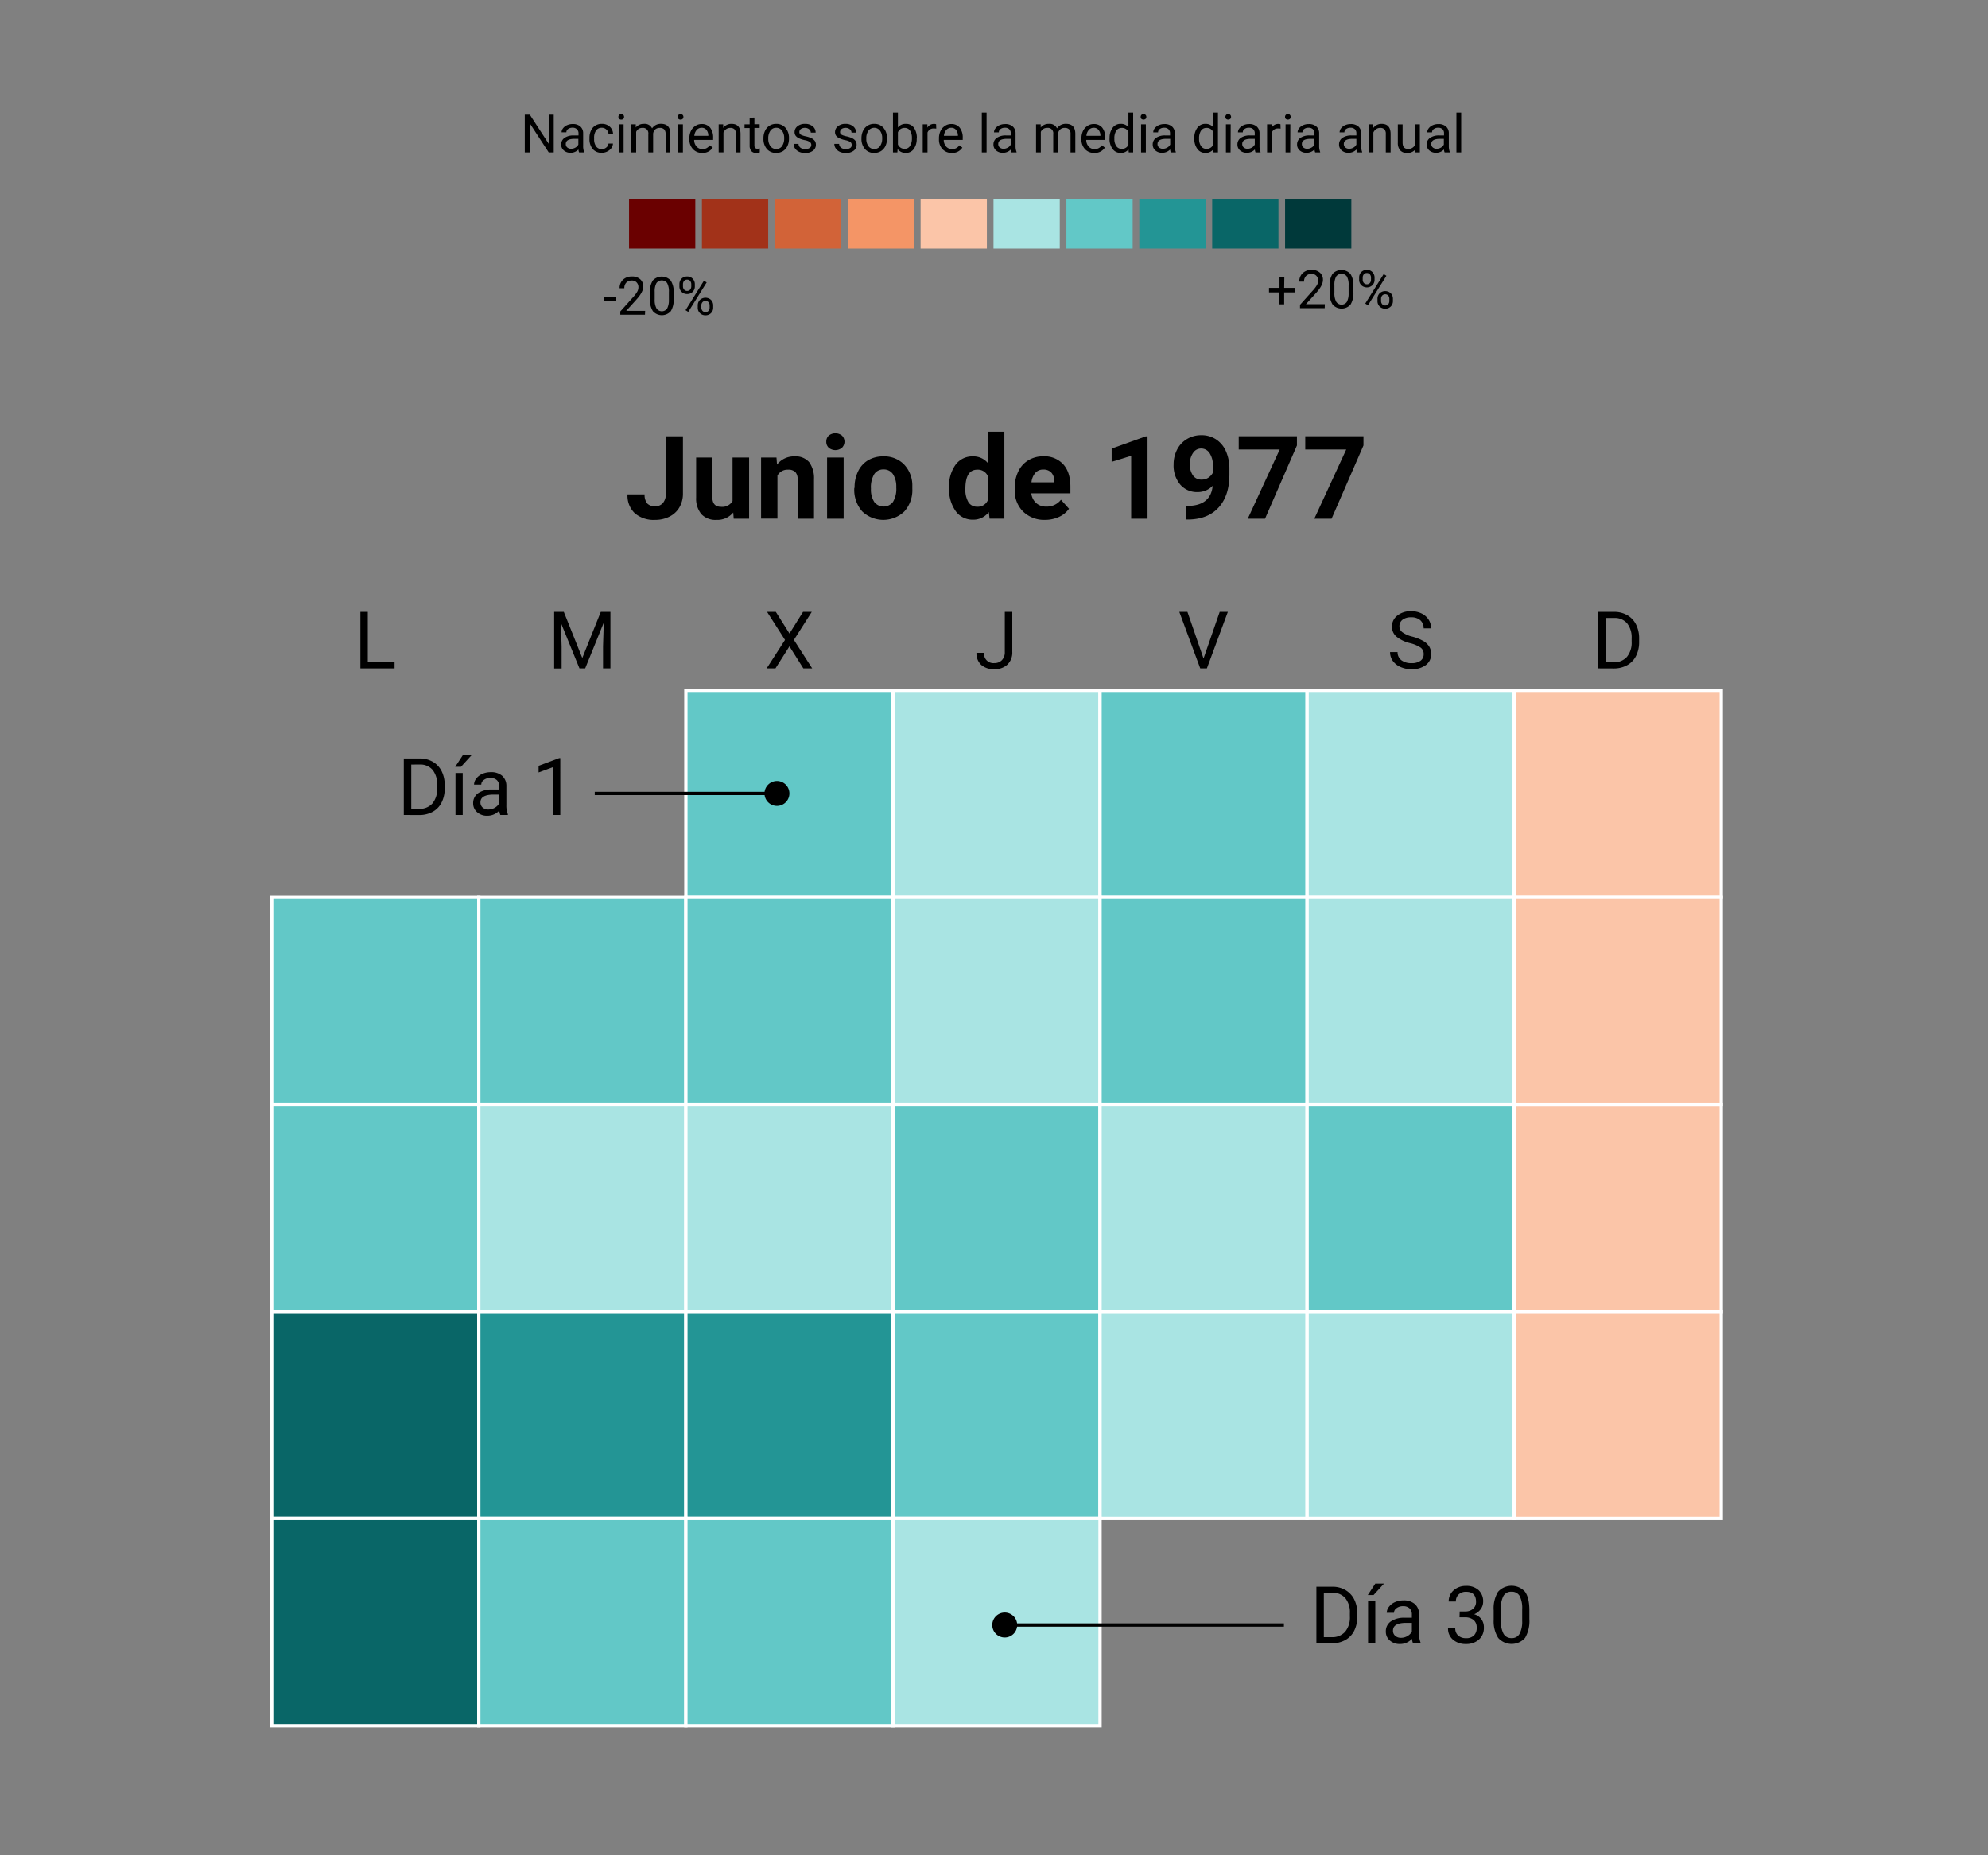 <svg xmlns="http://www.w3.org/2000/svg" viewBox="0 0 600 560">
  <rect x="0" y="0" width="600" height="560" fill="#808080" stroke="none"/>
  <defs>
    <style>
      .cls-1, .cls-14 {
        fill: #62c8c7;
      }

      .cls-1, .cls-2, .cls-3, .cls-4, .cls-5 {
        stroke: #fff;
      }

      .cls-13, .cls-2 {
        fill: #a9e4e3;
      }

      .cls-12, .cls-3 {
        fill: #fbc5a8;
      }

      .cls-16, .cls-4 {
        fill: #096667;
      }

      .cls-15, .cls-5 {
        fill: #239595;
      }

      .cls-6 {
        fill: none;
        stroke: #000;
      }

      .cls-7 {
        fill: #6a0000;
      }

      .cls-8 {
        isolation: isolate;
      }

      .cls-9 {
        fill: #a23219;
      }

      .cls-10 {
        fill: #d26338;
      }

      .cls-11 {
        fill: #f49566;
      }

      .cls-17 {
        fill: #00393a;
      }
    </style>
  </defs>
  <g id="junio_1977" data-name="junio 1977">
    <rect class="cls-1" x="207" y="208.37" width="62.5" height="62.5"/>
    <rect class="cls-2" x="269.5" y="208.37" width="62.5" height="62.5"/>
    <rect class="cls-1" x="332" y="208.37" width="62.5" height="62.5"/>
    <rect class="cls-2" x="394.5" y="208.37" width="62.5" height="62.5"/>
    <rect class="cls-3" x="457" y="208.37" width="62.5" height="62.5"/>
    <rect class="cls-1" x="82" y="270.87" width="62.5" height="62.5"/>
    <rect class="cls-1" x="144.5" y="270.87" width="62.5" height="62.5"/>
    <rect class="cls-1" x="207" y="270.87" width="62.5" height="62.5"/>
    <rect class="cls-2" x="269.5" y="270.87" width="62.5" height="62.5"/>
    <rect class="cls-1" x="332" y="270.87" width="62.5" height="62.5"/>
    <rect class="cls-2" x="394.5" y="270.87" width="62.5" height="62.5"/>
    <rect class="cls-1" x="82" y="333.37" width="62.5" height="62.5"/>
    <rect class="cls-2" x="144.5" y="333.37" width="62.5" height="62.5"/>
    <rect class="cls-2" x="207" y="333.37" width="62.5" height="62.5"/>
    <rect class="cls-1" x="269.5" y="333.37" width="62.5" height="62.5"/>
    <rect class="cls-2" x="332" y="333.37" width="62.5" height="62.5"/>
    <rect class="cls-1" x="394.5" y="333.37" width="62.5" height="62.5"/>
    <rect class="cls-3" x="457" y="333.37" width="62.5" height="62.5"/>
    <rect class="cls-4" x="82" y="395.87" width="62.5" height="62.5"/>
    <rect class="cls-5" x="144.5" y="395.87" width="62.5" height="62.5"/>
    <rect class="cls-5" x="207" y="395.87" width="62.5" height="62.5"/>
    <rect class="cls-1" x="269.5" y="395.87" width="62.5" height="62.5"/>
    <rect class="cls-2" x="332" y="395.87" width="62.5" height="62.5"/>
    <rect class="cls-2" x="394.5" y="395.87" width="62.5" height="62.5"/>
    <rect class="cls-3" x="457" y="395.87" width="62.5" height="62.5"/>
    <rect class="cls-4" x="82" y="458.37" width="62.5" height="62.5"/>
    <rect class="cls-1" x="144.5" y="458.37" width="62.5" height="62.5"/>
    <rect class="cls-1" x="207" y="458.37" width="62.5" height="62.5"/>
    <rect class="cls-2" x="269.5" y="458.37" width="62.5" height="62.5"/>
    <rect class="cls-3" x="457" y="270.87" width="62.5" height="62.5"/>
    <path d="M111,199.91h8.08v1.84H108.77V184.69H111Z"/>
    <path d="M170.16,184.69l5.58,13.92,5.58-13.92h2.91v17.06H182V195.1l.22-7.17-5.61,13.82h-1.72L169.28,188l.22,7.13v6.65h-2.25V184.69Z"/>
    <path d="M238.27,191.23l4.09-6.54H245l-5.39,8.46,5.52,8.6h-2.67l-4.2-6.66-4.22,6.66h-2.66l5.54-8.6-5.41-8.46h2.64Z"/>
    <path d="M303.26,184.69h2.26v12.08a5,5,0,0,1-1.47,3.83,5.5,5.5,0,0,1-3.92,1.38,5.61,5.61,0,0,1-4-1.3,4.67,4.67,0,0,1-1.42-3.64H297a2.82,2.82,0,0,0,3.13,3.1,3,3,0,0,0,2.25-.88,3.37,3.37,0,0,0,.88-2.46Z"/>
    <path d="M363.24,198.76l4.88-14.07h2.46l-6.33,17.06h-2l-6.32-17.06h2.45Z"/>
    <path d="M425.64,194.14a10.42,10.42,0,0,1-4.21-2,3.92,3.92,0,0,1-1.32-3,4.11,4.11,0,0,1,1.61-3.33,6.39,6.39,0,0,1,4.19-1.32,7,7,0,0,1,3.13.68,5.17,5.17,0,0,1,2.14,1.88,4.78,4.78,0,0,1,.75,2.61h-2.26a3.13,3.13,0,0,0-1-2.44,4,4,0,0,0-2.78-.89,4.1,4.1,0,0,0-2.6.74,2.44,2.44,0,0,0-.93,2,2.21,2.21,0,0,0,.89,1.77,8.69,8.69,0,0,0,3,1.32,14.17,14.17,0,0,1,3.33,1.32,5.08,5.08,0,0,1,1.78,1.68,4.37,4.37,0,0,1,.58,2.26,4,4,0,0,1-1.62,3.33A6.91,6.91,0,0,1,426,202a8,8,0,0,1-3.29-.67,5.56,5.56,0,0,1-2.35-1.85,4.48,4.48,0,0,1-.82-2.66h2.26a3,3,0,0,0,1.14,2.45,4.86,4.86,0,0,0,3.06.89,4.48,4.48,0,0,0,2.73-.72,2.38,2.38,0,0,0,.95-2,2.32,2.32,0,0,0-.88-1.94A10.21,10.21,0,0,0,425.64,194.14Z"/>
    <path d="M482.36,201.75V184.69h4.82a7.76,7.76,0,0,1,3.94,1,6.67,6.67,0,0,1,2.64,2.8,9.15,9.15,0,0,1,.94,4.17v1.09a9.16,9.16,0,0,1-.93,4.23,6.58,6.58,0,0,1-2.66,2.79,8.27,8.27,0,0,1-4,1Zm2.25-15.22v13.38H487a5.16,5.16,0,0,0,4-1.62,6.72,6.72,0,0,0,1.44-4.61v-1a6.81,6.81,0,0,0-1.36-4.52,4.85,4.85,0,0,0-3.87-1.63Z"/>
    <g>
      <path d="M201,131.7h5.12v17.23a8.22,8.22,0,0,1-1.05,4.19,7.1,7.1,0,0,1-3,2.81,9.3,9.3,0,0,1-4.33,1,8.8,8.8,0,0,1-6.15-2,7.31,7.31,0,0,1-2.2-5.69h5.16a4.06,4.06,0,0,0,.77,2.71,3.07,3.07,0,0,0,2.42.87,3,3,0,0,0,2.35-1,4.26,4.26,0,0,0,.87-2.87Z"/>
      <path d="M221.3,154.7a6.18,6.18,0,0,1-5.06,2.23,5.85,5.85,0,0,1-4.54-1.71,7.35,7.35,0,0,1-1.6-5V138.09H215v12c0,1.93.88,2.89,2.63,2.89a3.58,3.58,0,0,0,3.46-1.74V138.09h5v18.49h-4.65Z"/>
      <path d="M234.35,138.09l.16,2.14a6.45,6.45,0,0,1,5.31-2.48,5.38,5.38,0,0,1,4.38,1.73,8.13,8.13,0,0,1,1.47,5.16v11.94h-4.94V144.76a3.17,3.17,0,0,0-.69-2.28,3,3,0,0,0-2.27-.71,3.41,3.41,0,0,0-3.13,1.77v13H229.7V138.09Z"/>
      <path d="M249.38,133.31a2.42,2.42,0,0,1,.74-1.83,3.19,3.19,0,0,1,4,0,2.61,2.61,0,0,1,0,3.67,3.15,3.15,0,0,1-4,0A2.41,2.41,0,0,1,249.38,133.31Zm5.24,23.27h-5V138.09h5Z"/>
      <path d="M257.92,147.17a10.94,10.94,0,0,1,1.06-4.91,7.81,7.81,0,0,1,3-3.33,8.87,8.87,0,0,1,4.62-1.18,8.4,8.4,0,0,1,6.11,2.29,9.18,9.18,0,0,1,2.64,6.22l0,1.27a9.62,9.62,0,0,1-2.38,6.82,9.19,9.19,0,0,1-12.76,0,9.82,9.82,0,0,1-2.38-7Zm4.94.35a6.93,6.93,0,0,0,1,4,3.57,3.57,0,0,0,5.64,0,7.59,7.59,0,0,0,1-4.41,6.89,6.89,0,0,0-1-4,3.3,3.3,0,0,0-2.84-1.42,3.22,3.22,0,0,0-2.8,1.41A7.73,7.73,0,0,0,262.86,147.52Z"/>
      <path d="M286.43,147.2a11.12,11.12,0,0,1,1.94-6.89,6.28,6.28,0,0,1,5.3-2.56,5.64,5.64,0,0,1,4.46,2v-9.44h5v26.25h-4.46l-.24-2a5.82,5.82,0,0,1-4.75,2.31,6.27,6.27,0,0,1-5.24-2.58A11.47,11.47,0,0,1,286.43,147.2Zm4.93.37a7.36,7.36,0,0,0,.91,4,3,3,0,0,0,2.63,1.38,3.29,3.29,0,0,0,3.23-1.93V143.7a3.25,3.25,0,0,0-3.19-1.93C292.56,141.77,291.36,143.7,291.36,147.57Z"/>
      <path d="M315.43,156.93a9.13,9.13,0,0,1-6.63-2.5,8.88,8.88,0,0,1-2.55-6.65v-.48a11.17,11.17,0,0,1,1.08-5,7.83,7.83,0,0,1,3.05-3.38,8.54,8.54,0,0,1,4.5-1.19,7.68,7.68,0,0,1,6,2.39c1.46,1.6,2.18,3.86,2.18,6.79v2H311.26a4.61,4.61,0,0,0,1.44,2.91,4.35,4.35,0,0,0,3.05,1.09,5.35,5.35,0,0,0,4.46-2.06l2.43,2.71a7.41,7.41,0,0,1-3,2.46A10,10,0,0,1,315.43,156.93Zm-.57-15.2a3.06,3.06,0,0,0-2.38,1,5.12,5.12,0,0,0-1.17,2.85h6.87v-.4a3.66,3.66,0,0,0-.89-2.55A3.19,3.19,0,0,0,314.86,141.73Z"/>
      <path d="M346.34,156.58H341.4v-19l-5.89,1.82v-4l10.3-3.69h.53Z"/>
      <path d="M366,146.64a6.25,6.25,0,0,1-4.51,1.89,6.66,6.66,0,0,1-5.28-2.26,8.92,8.92,0,0,1-2-6.11,9.6,9.6,0,0,1,1.07-4.49,7.79,7.79,0,0,1,3-3.17,8.29,8.29,0,0,1,4.31-1.14,7.94,7.94,0,0,1,4.38,1.23,8.14,8.14,0,0,1,3,3.54,12.79,12.79,0,0,1,1.08,5.28v1.83q0,6.21-3.1,9.77t-8.76,3.8h-1.22V152.7H359Q365.45,152.39,366,146.64Zm-3.3-1.88a3.47,3.47,0,0,0,2.06-.62,4.1,4.1,0,0,0,1.31-1.48v-2a6.76,6.76,0,0,0-1-3.89,3,3,0,0,0-2.56-1.39,2.89,2.89,0,0,0-2.45,1.36,5.74,5.74,0,0,0-.95,3.41,5.63,5.63,0,0,0,.93,3.34A3,3,0,0,0,362.68,144.76Z"/>
      <path d="M391.43,134.46l-9.63,22.12h-5.21l9.64-20.9H373.86v-4h17.57Z"/>
      <path d="M411.51,134.46l-9.63,22.12h-5.21l9.64-20.9H393.94v-4h17.57Z"/>
    </g>
  </g>
  <g id="primera_1977" data-name="primera 1977">
    <g>
      <path d="M121.87,246V228.94h4.82a7.8,7.8,0,0,1,3.93,1,6.7,6.7,0,0,1,2.65,2.8,9.15,9.15,0,0,1,.94,4.17V238a9.16,9.16,0,0,1-.93,4.23,6.47,6.47,0,0,1-2.66,2.79,8.29,8.29,0,0,1-4,1Zm2.25-15.22v13.38h2.37a5.16,5.16,0,0,0,4-1.62,6.7,6.7,0,0,0,1.44-4.61v-1a6.82,6.82,0,0,0-1.36-4.53,4.85,4.85,0,0,0-3.87-1.63Z"/>
      <path d="M139.65,228h2.62l-3.14,3.45h-1.74Zm0,18h-2.18V233.32h2.18Z"/>
      <path d="M151,246a4.46,4.46,0,0,1-.31-1.34,4.83,4.83,0,0,1-3.61,1.57,4.44,4.44,0,0,1-3.07-1.06,3.43,3.43,0,0,1-1.21-2.69,3.59,3.59,0,0,1,1.51-3.07,7.11,7.11,0,0,1,4.24-1.1h2.11v-1a2.44,2.44,0,0,0-.68-1.81,2.75,2.75,0,0,0-2-.68,3.15,3.15,0,0,0-1.94.59,1.71,1.71,0,0,0-.79,1.42h-2.18a3,3,0,0,1,.68-1.84,4.7,4.7,0,0,1,1.82-1.4,6.23,6.23,0,0,1,2.54-.51,5,5,0,0,1,3.44,1.09,4,4,0,0,1,1.28,3V243a7,7,0,0,0,.45,2.77V246Zm-3.6-1.65a3.82,3.82,0,0,0,1.93-.53,3.24,3.24,0,0,0,1.33-1.37v-2.6H149q-4,0-4,2.33a2,2,0,0,0,.68,1.59A2.6,2.6,0,0,0,147.43,244.35Z"/>
      <path d="M169.1,246h-2.18V231.55l-4.37,1.61v-2l6.21-2.33h.34Z"/>
    </g>
    <g>
      <path d="M397.3,496V478.94h4.82a7.7,7.7,0,0,1,3.93,1,6.7,6.7,0,0,1,2.65,2.8,9.15,9.15,0,0,1,.94,4.17V488a9.16,9.16,0,0,1-.93,4.23,6.58,6.58,0,0,1-2.66,2.79,8.29,8.29,0,0,1-4,1Zm2.25-15.22v13.38h2.37a5.16,5.16,0,0,0,4.05-1.62,6.72,6.72,0,0,0,1.44-4.61v-1a6.81,6.81,0,0,0-1.36-4.52,4.86,4.86,0,0,0-3.88-1.63Z"/>
      <path d="M415.08,478h2.62l-3.14,3.45h-1.74Zm0,18h-2.18V483.32h2.18Z"/>
      <path d="M426.46,496a4.46,4.46,0,0,1-.31-1.34,4.83,4.83,0,0,1-3.61,1.57,4.44,4.44,0,0,1-3.07-1.06,3.43,3.43,0,0,1-1.21-2.69,3.59,3.59,0,0,1,1.51-3.07,7.11,7.11,0,0,1,4.24-1.1h2.11v-1a2.47,2.47,0,0,0-.68-1.82,2.79,2.79,0,0,0-2-.67,3.15,3.15,0,0,0-1.94.59,1.71,1.71,0,0,0-.79,1.41h-2.18a3,3,0,0,1,.68-1.83,4.54,4.54,0,0,1,1.82-1.4,6.23,6.23,0,0,1,2.54-.52,5,5,0,0,1,3.44,1.1,4,4,0,0,1,1.28,3V493a7.07,7.07,0,0,0,.45,2.78V496Zm-3.6-1.65a3.82,3.82,0,0,0,1.93-.53,3.24,3.24,0,0,0,1.33-1.37v-2.6h-1.7c-2.66,0-4,.77-4,2.33a2,2,0,0,0,.68,1.59A2.6,2.6,0,0,0,422.86,494.35Z"/>
      <path d="M440.55,486.41h1.63a3.53,3.53,0,0,0,2.42-.81,2.72,2.72,0,0,0,.88-2.12c0-2-1-3-3-3a3.1,3.1,0,0,0-2.25.81,2.78,2.78,0,0,0-.83,2.12h-2.17a4.36,4.36,0,0,1,1.48-3.37,5.42,5.42,0,0,1,3.77-1.34,5.32,5.32,0,0,1,3.78,1.28,4.58,4.58,0,0,1,1.37,3.55,3.77,3.77,0,0,1-.72,2.16,4.41,4.41,0,0,1-2,1.56,4.1,4.1,0,0,1,2.17,1.47,4.06,4.06,0,0,1,.77,2.52,4.67,4.67,0,0,1-1.5,3.65,5.65,5.65,0,0,1-3.9,1.34,5.75,5.75,0,0,1-3.91-1.3,4.32,4.32,0,0,1-1.51-3.43h2.18a2.82,2.82,0,0,0,.88,2.16,3.39,3.39,0,0,0,2.36.8,3.25,3.25,0,0,0,2.4-.82,3.12,3.12,0,0,0,.83-2.35,2.88,2.88,0,0,0-.91-2.29,4,4,0,0,0-2.64-.82h-1.63Z"/>
      <path d="M461.58,488.72a10,10,0,0,1-1.3,5.66,5.41,5.41,0,0,1-8.11,0,9.35,9.35,0,0,1-1.36-5.41v-2.89a9.67,9.67,0,0,1,1.3-5.59,5.49,5.49,0,0,1,8.13-.06c.87,1.17,1.31,3,1.34,5.44Zm-2.17-3a8,8,0,0,0-.77-4,2.68,2.68,0,0,0-2.45-1.26,2.63,2.63,0,0,0-2.43,1.26,7.65,7.65,0,0,0-.78,3.85v3.47a8,8,0,0,0,.8,4.09,2.66,2.66,0,0,0,2.43,1.31,2.6,2.6,0,0,0,2.38-1.24,7.72,7.72,0,0,0,.82-3.91Z"/>
    </g>
    <g>
      <line class="cls-6" x1="387.5" y1="490.5" x2="303.5" y2="490.5"/>
      <path d="M303.26,486.74A3.76,3.76,0,1,0,307,490.5,3.76,3.76,0,0,0,303.26,486.74Z"/>
    </g>
    <g>
      <line class="cls-6" x1="234.5" y1="239.5" x2="179.5" y2="239.5"/>
      <path d="M234.49,235.74a3.76,3.76,0,1,1-3.76,3.76A3.76,3.76,0,0,1,234.49,235.74Z"/>
    </g>
  </g>
  <g id="legend">
    <g>
      <g>
        <g>
          <rect class="cls-7" x="189.85" y="60" width="20" height="15"/>
          <g class="cls-8">
            <path d="M186,90.75h-3.81V89.57H186Z"/>
            <path d="M194.66,95h-7.45V94l3.93-4.38A9.09,9.09,0,0,0,192.35,88a2.69,2.69,0,0,0,.33-1.29,2,2,0,0,0-.54-1.46,1.85,1.85,0,0,0-1.43-.57,2.24,2.24,0,0,0-1.68.62,2.32,2.32,0,0,0-.6,1.7H187a3.39,3.39,0,0,1,1-2.54,3.77,3.77,0,0,1,2.71-1,3.56,3.56,0,0,1,2.5.83,2.81,2.81,0,0,1,.93,2.21c0,1.12-.72,2.46-2.14,4L189,93.82h5.71Z"/>
            <path d="M203.32,90.15a6.59,6.59,0,0,1-.86,3.77,3.62,3.62,0,0,1-5.41,0,6.4,6.4,0,0,1-.91-3.61V88.41a6.48,6.48,0,0,1,.87-3.73,3.68,3.68,0,0,1,5.42,0,6.19,6.19,0,0,1,.89,3.63Zm-1.44-2a5.23,5.23,0,0,0-.52-2.68,2,2,0,0,0-3.25,0,5.15,5.15,0,0,0-.52,2.57v2.31a5.31,5.31,0,0,0,.54,2.72,1.94,1.94,0,0,0,3.21.06,5.35,5.35,0,0,0,.54-2.61Z"/>
            <path d="M205.05,85.81a2.33,2.33,0,0,1,.65-1.69,2.28,2.28,0,0,1,1.68-.66,2.21,2.21,0,0,1,1.68.67,2.38,2.38,0,0,1,.65,1.73v.55a2.24,2.24,0,0,1-.66,1.68,2.21,2.21,0,0,1-1.66.66,2.26,2.26,0,0,1-2.34-2.39Zm1.08.6a1.46,1.46,0,0,0,.34,1,1.15,1.15,0,0,0,.92.4,1.17,1.17,0,0,0,.9-.38,1.53,1.53,0,0,0,.34-1.05V85.8a1.51,1.51,0,0,0-.34-1,1.14,1.14,0,0,0-.91-.39,1.16,1.16,0,0,0-.92.39,1.61,1.61,0,0,0-.33,1Zm1.59,7.73-.82-.52,5.56-8.89.82.52Zm2.87-1.93a2.32,2.32,0,0,1,.65-1.69,2.47,2.47,0,0,1,3.36,0,2.35,2.35,0,0,1,.65,1.74v.56a2.27,2.27,0,0,1-.65,1.68,2.24,2.24,0,0,1-1.67.66,2.25,2.25,0,0,1-2.34-2.39Zm1.08.6a1.5,1.5,0,0,0,.34,1,1.17,1.17,0,0,0,.92.39,1.14,1.14,0,0,0,.9-.38,1.54,1.54,0,0,0,.34-1.06V92.2a1.52,1.52,0,0,0-.34-1,1.25,1.25,0,0,0-1.81,0,1.47,1.47,0,0,0-.35,1Z"/>
          </g>
        </g>
        <rect class="cls-9" x="211.85" y="60" width="20" height="15"/>
        <rect class="cls-10" x="233.85" y="60" width="20" height="15"/>
        <rect class="cls-11" x="255.85" y="60" width="20" height="15"/>
        <rect class="cls-12" x="277.85" y="60" width="20" height="15"/>
        <rect class="cls-13" x="299.85" y="60" width="20" height="15"/>
        <rect class="cls-14" x="321.85" y="60" width="20" height="15"/>
        <rect class="cls-15" x="343.85" y="60" width="20" height="15"/>
        <rect class="cls-16" x="365.85" y="60" width="20" height="15"/>
        <g>
          <rect class="cls-17" x="387.85" y="60" width="20" height="15"/>
          <g class="cls-8">
            <path d="M387.58,86.9h3.17v1.36h-3.17v3.6h-1.46v-3.6H383V86.9h3.17V83.57h1.46Z"/>
            <path d="M399.81,93h-7.45V92l3.93-4.38A9.09,9.09,0,0,0,397.5,86a2.69,2.69,0,0,0,.33-1.29,2,2,0,0,0-.54-1.46,1.85,1.85,0,0,0-1.43-.57,2.24,2.24,0,0,0-1.68.62,2.32,2.32,0,0,0-.6,1.7h-1.44a3.39,3.39,0,0,1,1-2.54,3.77,3.77,0,0,1,2.71-1,3.61,3.61,0,0,1,2.51.83,2.84,2.84,0,0,1,.92,2.21c0,1.12-.72,2.46-2.14,4l-3,3.31h5.71Z"/>
            <path d="M408.47,88.15a6.59,6.59,0,0,1-.86,3.77,3.62,3.62,0,0,1-5.41,0,6.4,6.4,0,0,1-.91-3.61V86.41a6.48,6.48,0,0,1,.87-3.73,3.68,3.68,0,0,1,5.42,0,6.19,6.19,0,0,1,.89,3.63Zm-1.44-2a5.23,5.23,0,0,0-.52-2.68,2,2,0,0,0-3.25,0,5.15,5.15,0,0,0-.52,2.57v2.31a5.31,5.31,0,0,0,.54,2.72,1.94,1.94,0,0,0,3.21.06,5.35,5.35,0,0,0,.54-2.61Z"/>
            <path d="M410.2,83.81a2.33,2.33,0,0,1,.65-1.69,2.28,2.28,0,0,1,1.68-.66,2.21,2.21,0,0,1,1.68.67,2.38,2.38,0,0,1,.65,1.73v.55a2.28,2.28,0,0,1-.65,1.68,2.44,2.44,0,0,1-3.34,0,2.28,2.28,0,0,1-.67-1.73Zm1.08.6a1.46,1.46,0,0,0,.34,1,1.15,1.15,0,0,0,.92.4,1.17,1.17,0,0,0,.9-.38,1.53,1.53,0,0,0,.34-1.05V83.8a1.51,1.51,0,0,0-.34-1,1.14,1.14,0,0,0-.91-.39,1.12,1.12,0,0,0-.91.39,1.56,1.56,0,0,0-.34,1Zm1.59,7.73-.82-.52,5.56-8.89.82.52Zm2.87-1.93a2.32,2.32,0,0,1,.65-1.69,2.47,2.47,0,0,1,3.36,0,2.35,2.35,0,0,1,.65,1.74v.56a2.27,2.27,0,0,1-.65,1.68,2.24,2.24,0,0,1-1.67.66,2.25,2.25,0,0,1-2.34-2.39Zm1.08.6a1.5,1.5,0,0,0,.34,1,1.17,1.17,0,0,0,.92.39,1.14,1.14,0,0,0,.9-.38,1.54,1.54,0,0,0,.34-1.06V90.2a1.47,1.47,0,0,0-.34-1,1.25,1.25,0,0,0-1.81,0,1.47,1.47,0,0,0-.35,1Z"/>
          </g>
        </g>
      </g>
      <g class="cls-8">
        <path d="M167.12,46h-1.51l-5.72-8.77V46h-1.51V34.62h1.51l5.74,8.81V34.62h1.49Z"/>
        <path d="M174.78,46a3.11,3.11,0,0,1-.21-.89,3.23,3.23,0,0,1-2.4,1,3,3,0,0,1-2-.7,2.29,2.29,0,0,1-.8-1.8,2.39,2.39,0,0,1,1-2,4.71,4.71,0,0,1,2.82-.73h1.41v-.66A1.63,1.63,0,0,0,174.1,39a1.84,1.84,0,0,0-1.34-.45,2.13,2.13,0,0,0-1.3.39,1.15,1.15,0,0,0-.52,1h-1.45a2,2,0,0,1,.45-1.23,3.05,3.05,0,0,1,1.22-.93,4.05,4.05,0,0,1,1.69-.34,3.35,3.35,0,0,1,2.29.73,2.65,2.65,0,0,1,.86,2V44a4.72,4.72,0,0,0,.29,1.85V46Zm-2.4-1.1a2.52,2.52,0,0,0,1.29-.36,2.14,2.14,0,0,0,.88-.91V41.9h-1.13c-1.77,0-2.66.51-2.66,1.55a1.31,1.31,0,0,0,.45,1.06A1.74,1.74,0,0,0,172.38,44.9Z"/>
        <path d="M181.65,45A2,2,0,0,0,183,44.5a1.62,1.62,0,0,0,.64-1.17H185a2.65,2.65,0,0,1-.5,1.39,3.39,3.39,0,0,1-1.23,1,3.56,3.56,0,0,1-1.63.39A3.45,3.45,0,0,1,178.91,45a4.59,4.59,0,0,1-1-3.15v-.24a5.12,5.12,0,0,1,.45-2.2,3.38,3.38,0,0,1,1.3-1.49,3.62,3.62,0,0,1,2-.53,3.4,3.4,0,0,1,2.37.85,3.06,3.06,0,0,1,1,2.21h-1.37A2,2,0,0,0,183,39.1a1.93,1.93,0,0,0-1.38-.53,2,2,0,0,0-1.7.8,3.68,3.68,0,0,0-.61,2.29v.27a3.63,3.63,0,0,0,.6,2.25A2,2,0,0,0,181.65,45Z"/>
        <path d="M186.64,35.3a.83.83,0,0,1,.22-.59.8.8,0,0,1,.64-.24.83.83,0,0,1,.64.24.87.87,0,0,1,.21.59.85.85,0,0,1-.21.59.86.86,0,0,1-.64.23.83.83,0,0,1-.64-.23A.82.82,0,0,1,186.64,35.3ZM188.21,46h-1.45V37.54h1.45Z"/>
        <path d="M191.88,37.54l0,.94a3.1,3.1,0,0,1,2.5-1.09,2.42,2.42,0,0,1,2.42,1.36,3.18,3.18,0,0,1,1.1-1,3.22,3.22,0,0,1,1.59-.37c1.86,0,2.8,1,2.83,2.94V46h-1.44V40.42a1.93,1.93,0,0,0-.42-1.36,1.81,1.81,0,0,0-1.39-.45,1.91,1.91,0,0,0-1.33.48,2,2,0,0,0-.62,1.3V46h-1.45V40.46a1.62,1.62,0,0,0-1.81-1.85A1.93,1.93,0,0,0,192,39.82V46h-1.45V37.54Z"/>
        <path d="M204.55,35.3a.87.87,0,0,1,.21-.59.83.83,0,0,1,.64-.24.82.82,0,0,1,.64.24.83.83,0,0,1,.22.59.82.82,0,0,1-.22.59.85.85,0,0,1-.64.23.86.86,0,0,1-.64-.23A.85.85,0,0,1,204.55,35.3ZM206.11,46h-1.44V37.54h1.44Z"/>
        <path d="M211.93,46.15A3.65,3.65,0,0,1,209.14,45a4.17,4.17,0,0,1-1.08-3v-.26a5.09,5.09,0,0,1,.48-2.25A3.74,3.74,0,0,1,209.88,38a3.33,3.33,0,0,1,1.87-.56,3.19,3.19,0,0,1,2.57,1.08,4.76,4.76,0,0,1,.91,3.11v.6H209.5a3,3,0,0,0,.73,2A2.28,2.28,0,0,0,212,45a2.53,2.53,0,0,0,1.3-.31,3.31,3.31,0,0,0,.93-.83l.88.69A3.55,3.55,0,0,1,211.93,46.15Zm-.18-7.58a2,2,0,0,0-1.47.64,3.13,3.13,0,0,0-.73,1.79h4.23v-.11a2.75,2.75,0,0,0-.59-1.71A1.82,1.82,0,0,0,211.75,38.57Z"/>
        <path d="M218.27,37.54l0,1.07a3,3,0,0,1,2.53-1.22c1.78,0,2.68,1,2.7,3V46H222.1V40.4a1.93,1.93,0,0,0-.41-1.35,1.7,1.7,0,0,0-1.28-.44,2.12,2.12,0,0,0-1.24.38,2.53,2.53,0,0,0-.82,1v6H216.9V37.54Z"/>
        <path d="M227.69,35.5v2h1.58v1.12h-1.58v5.25a1.17,1.17,0,0,0,.21.76.89.89,0,0,0,.72.26,3.06,3.06,0,0,0,.69-.1V46a4.35,4.35,0,0,1-1.11.15,1.79,1.79,0,0,1-1.46-.58,2.52,2.52,0,0,1-.49-1.67V38.66h-1.54V37.54h1.54v-2Z"/>
        <path d="M230.42,41.69a4.91,4.91,0,0,1,.49-2.23,3.6,3.6,0,0,1,1.35-1.53,3.74,3.74,0,0,1,2-.54,3.61,3.61,0,0,1,2.8,1.19,4.61,4.61,0,0,1,1.06,3.18v.1a5.1,5.1,0,0,1-.47,2.22,3.72,3.72,0,0,1-1.35,1.53,3.79,3.79,0,0,1-2,.54A3.58,3.58,0,0,1,231.48,45a4.58,4.58,0,0,1-1.06-3.17Zm1.45.17a3.65,3.65,0,0,0,.65,2.26,2.09,2.09,0,0,0,1.75.85,2.06,2.06,0,0,0,1.75-.86,4,4,0,0,0,.65-2.42,3.6,3.6,0,0,0-.66-2.25,2.1,2.1,0,0,0-1.76-.87,2.06,2.06,0,0,0-1.72.86A3.88,3.88,0,0,0,231.87,41.86Z"/>
        <path d="M244.85,43.75a1.08,1.08,0,0,0-.44-.91,4.33,4.33,0,0,0-1.54-.55,7.31,7.31,0,0,1-1.75-.57,2.53,2.53,0,0,1-1-.78,1.83,1.83,0,0,1-.31-1.08,2.2,2.2,0,0,1,.88-1.75,3.45,3.45,0,0,1,2.25-.72,3.5,3.5,0,0,1,2.33.74,2.34,2.34,0,0,1,.89,1.9h-1.45a1.33,1.33,0,0,0-.5-1,1.93,1.93,0,0,0-1.27-.43,2,2,0,0,0-1.24.35,1.1,1.1,0,0,0-.44.9.89.89,0,0,0,.41.79,5.42,5.42,0,0,0,1.5.5,7.94,7.94,0,0,1,1.75.58,2.69,2.69,0,0,1,1,.81,2,2,0,0,1,.32,1.15,2.17,2.17,0,0,1-.9,1.82,3.8,3.8,0,0,1-2.36.68,4.24,4.24,0,0,1-1.79-.36,3,3,0,0,1-1.23-1,2.44,2.44,0,0,1-.44-1.39H241a1.49,1.49,0,0,0,.58,1.15A2.27,2.27,0,0,0,243,45a2.35,2.35,0,0,0,1.32-.33A1,1,0,0,0,244.85,43.75Z"/>
        <path d="M257.06,43.75a1.08,1.08,0,0,0-.44-.91,4.33,4.33,0,0,0-1.54-.55,7.47,7.47,0,0,1-1.75-.57,2.61,2.61,0,0,1-1-.78,1.91,1.91,0,0,1-.31-1.08,2.2,2.2,0,0,1,.88-1.75,3.45,3.45,0,0,1,2.25-.72,3.5,3.5,0,0,1,2.33.74,2.34,2.34,0,0,1,.89,1.9H257a1.33,1.33,0,0,0-.5-1,1.93,1.93,0,0,0-1.27-.43,2,2,0,0,0-1.24.35,1.1,1.1,0,0,0-.44.9.89.89,0,0,0,.41.79,5.42,5.42,0,0,0,1.5.5,7.94,7.94,0,0,1,1.75.58,2.69,2.69,0,0,1,1,.81,2,2,0,0,1,.32,1.15,2.17,2.17,0,0,1-.9,1.82,3.79,3.79,0,0,1-2.35.68,4.25,4.25,0,0,1-1.8-.36,2.89,2.89,0,0,1-1.22-1,2.38,2.38,0,0,1-.45-1.39h1.45a1.53,1.53,0,0,0,.58,1.15,2.28,2.28,0,0,0,1.44.42,2.33,2.33,0,0,0,1.31-.33A1,1,0,0,0,257.06,43.75Z"/>
        <path d="M260,41.69a5,5,0,0,1,.49-2.23,3.6,3.6,0,0,1,3.35-2.07,3.58,3.58,0,0,1,2.79,1.19,4.62,4.62,0,0,1,1.07,3.18v.1a5.1,5.1,0,0,1-.47,2.22,3.67,3.67,0,0,1-1.36,1.53,3.77,3.77,0,0,1-2,.54A3.57,3.57,0,0,1,261.07,45,4.59,4.59,0,0,1,260,41.79Zm1.46.17a3.59,3.59,0,0,0,.65,2.26,2.07,2.07,0,0,0,1.74.85,2.05,2.05,0,0,0,1.75-.86,3.91,3.91,0,0,0,.65-2.42,3.6,3.6,0,0,0-.66-2.25,2.18,2.18,0,0,0-3.48,0A3.88,3.88,0,0,0,261.46,41.86Z"/>
        <path d="M276.67,41.86a5.07,5.07,0,0,1-.89,3.12,2.86,2.86,0,0,1-2.39,1.17A3,3,0,0,1,270.91,45l-.07,1h-1.33V34H271v4.47a2.92,2.92,0,0,1,2.41-1.08,2.85,2.85,0,0,1,2.42,1.16,5.23,5.23,0,0,1,.88,3.19Zm-1.45-.16a3.9,3.9,0,0,0-.57-2.28,1.89,1.89,0,0,0-1.64-.81A2.12,2.12,0,0,0,271,39.94V43.6A2.19,2.19,0,0,0,273,44.93a1.86,1.86,0,0,0,1.61-.81A4.09,4.09,0,0,0,275.22,41.7Z"/>
        <path d="M282.57,38.84a4,4,0,0,0-.71-.05A1.9,1.9,0,0,0,279.93,40v6h-1.44V37.54h1.4l0,1a2.24,2.24,0,0,1,2-1.13,1.36,1.36,0,0,1,.64.11Z"/>
        <path d="M287.26,46.15a3.67,3.67,0,0,1-2.8-1.13,4.2,4.2,0,0,1-1.07-3v-.26a5.09,5.09,0,0,1,.48-2.25A3.67,3.67,0,0,1,285.21,38a3.33,3.33,0,0,1,1.87-.56,3.17,3.17,0,0,1,2.56,1.08,4.71,4.71,0,0,1,.92,3.11v.6h-5.73a3,3,0,0,0,.73,2,2.28,2.28,0,0,0,1.78.77,2.53,2.53,0,0,0,1.3-.31,3.31,3.31,0,0,0,.93-.83l.88.69A3.55,3.55,0,0,1,287.26,46.15Zm-.18-7.58a2,2,0,0,0-1.47.64,3.13,3.13,0,0,0-.73,1.79h4.23v-.11a2.75,2.75,0,0,0-.59-1.71A1.84,1.84,0,0,0,287.08,38.57Z"/>
        <path d="M297.76,46h-1.44V34h1.44Z"/>
        <path d="M305.29,46a3.19,3.19,0,0,1-.2-.89,3.26,3.26,0,0,1-2.41,1,3,3,0,0,1-2.05-.7,2.32,2.32,0,0,1-.8-1.8,2.41,2.41,0,0,1,1-2,4.74,4.74,0,0,1,2.83-.73h1.41v-.66a1.64,1.64,0,0,0-.46-1.21,1.81,1.81,0,0,0-1.33-.45,2.11,2.11,0,0,0-1.3.39,1.15,1.15,0,0,0-.52,1H300a2,2,0,0,1,.45-1.23,3.13,3.13,0,0,1,1.22-.93,4.08,4.08,0,0,1,1.69-.34,3.32,3.32,0,0,1,2.29.73,2.62,2.62,0,0,1,.86,2V44a4.7,4.7,0,0,0,.3,1.85V46Zm-2.4-1.1a2.46,2.46,0,0,0,1.29-.36,2.16,2.16,0,0,0,.89-.91V41.9h-1.14c-1.77,0-2.65.51-2.65,1.55a1.31,1.31,0,0,0,.45,1.06A1.71,1.71,0,0,0,302.89,44.9Z"/>
        <path d="M314.1,37.54l0,.94a3.09,3.09,0,0,1,2.5-1.09,2.42,2.42,0,0,1,2.42,1.36,3.09,3.09,0,0,1,1.1-1,3.22,3.22,0,0,1,1.59-.37c1.86,0,2.8,1,2.83,2.94V46h-1.44V40.42a1.93,1.93,0,0,0-.42-1.36,1.81,1.81,0,0,0-1.39-.45,1.89,1.89,0,0,0-1.33.48,1.91,1.91,0,0,0-.62,1.3V46h-1.46V40.46a1.61,1.61,0,0,0-1.8-1.85,2,2,0,0,0-1.95,1.21V46h-1.44V37.54Z"/>
        <path d="M330.27,46.15a3.67,3.67,0,0,1-2.8-1.13,4.17,4.17,0,0,1-1.08-3v-.26a5.09,5.09,0,0,1,.48-2.25A3.69,3.69,0,0,1,328.22,38a3.31,3.31,0,0,1,1.87-.56,3.17,3.17,0,0,1,2.56,1.08,4.71,4.71,0,0,1,.92,3.11v.6h-5.73a3,3,0,0,0,.73,2,2.28,2.28,0,0,0,1.78.77,2.47,2.47,0,0,0,1.29-.31,3.06,3.06,0,0,0,.93-.83l.89.69A3.56,3.56,0,0,1,330.27,46.15Zm-.18-7.58a2,2,0,0,0-1.47.64,3.06,3.06,0,0,0-.73,1.79h4.23v-.11a2.75,2.75,0,0,0-.59-1.71A1.85,1.85,0,0,0,330.09,38.57Z"/>
        <path d="M334.89,41.7a4.92,4.92,0,0,1,.92-3.13,2.9,2.9,0,0,1,2.41-1.18,2.93,2.93,0,0,1,2.35,1V34H342V46h-1.33l-.07-.91a2.93,2.93,0,0,1-2.41,1.06,2.9,2.9,0,0,1-2.4-1.2,5,5,0,0,1-.92-3.14Zm1.44.16a3.78,3.78,0,0,0,.59,2.25,1.92,1.92,0,0,0,1.65.82,2.1,2.1,0,0,0,2-1.24V39.81a2.11,2.11,0,0,0-2-1.2,2,2,0,0,0-1.66.82A4.19,4.19,0,0,0,336.33,41.86Z"/>
        <path d="M344.27,35.3a.87.87,0,0,1,.21-.59.86.86,0,0,1,1.5.59.82.82,0,0,1-.22.59,1,1,0,0,1-1.28,0A.85.85,0,0,1,344.27,35.3ZM345.83,46h-1.44V37.54h1.44Z"/>
        <path d="M353.36,46a3.19,3.19,0,0,1-.2-.89,3.26,3.26,0,0,1-2.41,1,3,3,0,0,1-2.05-.7,2.32,2.32,0,0,1-.8-1.8,2.4,2.4,0,0,1,1-2,4.69,4.69,0,0,1,2.82-.73h1.41v-.66a1.64,1.64,0,0,0-.46-1.21,1.81,1.81,0,0,0-1.33-.45,2.11,2.11,0,0,0-1.3.39,1.15,1.15,0,0,0-.52,1h-1.46a2,2,0,0,1,.45-1.23,3.13,3.13,0,0,1,1.22-.93,4.08,4.08,0,0,1,1.69-.34,3.32,3.32,0,0,1,2.29.73,2.62,2.62,0,0,1,.86,2V44a4.7,4.7,0,0,0,.3,1.85V46ZM351,44.9a2.46,2.46,0,0,0,1.29-.36,2.16,2.16,0,0,0,.89-.91V41.9H352c-1.77,0-2.65.51-2.65,1.55a1.31,1.31,0,0,0,.45,1.06A1.71,1.71,0,0,0,351,44.9Z"/>
        <path d="M360.46,41.7a4.92,4.92,0,0,1,.92-3.13,2.9,2.9,0,0,1,2.41-1.18,2.93,2.93,0,0,1,2.35,1V34h1.45V46h-1.33l-.07-.91a2.93,2.93,0,0,1-2.41,1.06,2.9,2.9,0,0,1-2.4-1.2,5,5,0,0,1-.92-3.14Zm1.44.16a3.71,3.71,0,0,0,.6,2.25,1.9,1.9,0,0,0,1.64.82,2.1,2.1,0,0,0,2-1.24V39.81a2.11,2.11,0,0,0-2-1.2,1.92,1.92,0,0,0-1.65.82A4.11,4.11,0,0,0,361.9,41.86Z"/>
        <path d="M369.84,35.3a.87.87,0,0,1,.21-.59.86.86,0,0,1,1.5.59.82.82,0,0,1-.22.59,1,1,0,0,1-1.28,0A.85.85,0,0,1,369.84,35.3ZM371.4,46H370V37.54h1.44Z"/>
        <path d="M378.93,46a3.19,3.19,0,0,1-.2-.89,3.26,3.26,0,0,1-2.41,1,3,3,0,0,1-2.05-.7,2.32,2.32,0,0,1-.8-1.8,2.4,2.4,0,0,1,1-2,4.69,4.69,0,0,1,2.82-.73h1.41v-.66a1.64,1.64,0,0,0-.46-1.21,1.81,1.81,0,0,0-1.33-.45,2.11,2.11,0,0,0-1.3.39,1.15,1.15,0,0,0-.52,1h-1.46a2,2,0,0,1,.45-1.23,3.13,3.13,0,0,1,1.22-.93,4.08,4.08,0,0,1,1.69-.34,3.32,3.32,0,0,1,2.29.73,2.62,2.62,0,0,1,.86,2V44a4.7,4.7,0,0,0,.3,1.85V46Zm-2.4-1.1a2.46,2.46,0,0,0,1.29-.36,2.16,2.16,0,0,0,.89-.91V41.9h-1.14c-1.77,0-2.65.51-2.65,1.55a1.31,1.31,0,0,0,.45,1.06A1.71,1.71,0,0,0,376.53,44.9Z"/>
        <path d="M386.5,38.84a4,4,0,0,0-.71-.05A1.9,1.9,0,0,0,383.86,40v6h-1.44V37.54h1.4l0,1a2.24,2.24,0,0,1,2-1.13,1.36,1.36,0,0,1,.64.11Z"/>
        <path d="M387.84,35.3a.87.87,0,0,1,.21-.59.86.86,0,0,1,1.5.59.82.82,0,0,1-.22.59,1,1,0,0,1-1.28,0A.85.85,0,0,1,387.84,35.3ZM389.4,46H388V37.54h1.44Z"/>
        <path d="M396.93,46a3.19,3.19,0,0,1-.2-.89,3.26,3.26,0,0,1-2.41,1,3,3,0,0,1-2.05-.7,2.32,2.32,0,0,1-.8-1.8,2.4,2.4,0,0,1,1-2,4.69,4.69,0,0,1,2.82-.73h1.41v-.66a1.64,1.64,0,0,0-.46-1.21,1.81,1.81,0,0,0-1.33-.45,2.11,2.11,0,0,0-1.3.39,1.15,1.15,0,0,0-.52,1h-1.46a2,2,0,0,1,.45-1.23,3.13,3.13,0,0,1,1.22-.93,4.08,4.08,0,0,1,1.69-.34,3.32,3.32,0,0,1,2.29.73,2.62,2.62,0,0,1,.86,2V44a4.7,4.7,0,0,0,.3,1.85V46Zm-2.4-1.1a2.46,2.46,0,0,0,1.29-.36,2.16,2.16,0,0,0,.89-.91V41.9h-1.14c-1.77,0-2.65.51-2.65,1.55a1.31,1.31,0,0,0,.45,1.06A1.71,1.71,0,0,0,394.53,44.9Z"/>
        <path d="M409.6,46a3.11,3.11,0,0,1-.21-.89,3.23,3.23,0,0,1-2.4,1,3,3,0,0,1-2.05-.7,2.29,2.29,0,0,1-.8-1.8,2.39,2.39,0,0,1,1-2,4.71,4.71,0,0,1,2.82-.73h1.41v-.66a1.63,1.63,0,0,0-.45-1.21,1.84,1.84,0,0,0-1.34-.45,2.13,2.13,0,0,0-1.3.39,1.15,1.15,0,0,0-.52,1h-1.45a2,2,0,0,1,.45-1.23,3.05,3.05,0,0,1,1.22-.93,4.05,4.05,0,0,1,1.69-.34,3.35,3.35,0,0,1,2.29.73,2.65,2.65,0,0,1,.86,2V44a4.72,4.72,0,0,0,.29,1.85V46Zm-2.4-1.1a2.52,2.52,0,0,0,1.29-.36,2.14,2.14,0,0,0,.88-.91V41.9h-1.13c-1.77,0-2.66.51-2.66,1.55a1.31,1.31,0,0,0,.45,1.06A1.74,1.74,0,0,0,407.2,44.9Z"/>
        <path d="M414.45,37.54l.05,1.07A3,3,0,0,1,417,37.39c1.78,0,2.68,1,2.7,3V46h-1.45V40.4a1.93,1.93,0,0,0-.41-1.35,1.7,1.7,0,0,0-1.28-.44,2.12,2.12,0,0,0-1.24.38,2.53,2.53,0,0,0-.82,1v6h-1.45V37.54Z"/>
        <path d="M427.13,45.16a3.08,3.08,0,0,1-2.48,1,2.64,2.64,0,0,1-2.06-.78,3.4,3.4,0,0,1-.71-2.33v-5.5h1.44V43c0,1.29.52,1.93,1.57,1.93a2.16,2.16,0,0,0,2.2-1.24V37.54h1.44V46h-1.37Z"/>
        <path d="M436,46a2.86,2.86,0,0,1-.2-.89,3.27,3.27,0,0,1-2.41,1,3,3,0,0,1-2-.7,2.29,2.29,0,0,1-.8-1.8,2.39,2.39,0,0,1,1-2,4.72,4.72,0,0,1,2.83-.73h1.4v-.66a1.63,1.63,0,0,0-.45-1.21,1.82,1.82,0,0,0-1.34-.45,2.08,2.08,0,0,0-1.29.39,1.16,1.16,0,0,0-.53,1h-1.45a2,2,0,0,1,.45-1.23,3.05,3.05,0,0,1,1.22-.93,4.05,4.05,0,0,1,1.69-.34,3.35,3.35,0,0,1,2.29.73,2.62,2.62,0,0,1,.86,2V44a4.91,4.91,0,0,0,.29,1.85V46Zm-2.4-1.1a2.52,2.52,0,0,0,1.29-.36,2.08,2.08,0,0,0,.88-.91V41.9h-1.13c-1.77,0-2.66.51-2.66,1.55a1.29,1.29,0,0,0,.46,1.06A1.71,1.71,0,0,0,433.55,44.9Z"/>
        <path d="M441,46h-1.44V34H441Z"/>
      </g>
    </g>
  </g>
</svg>
